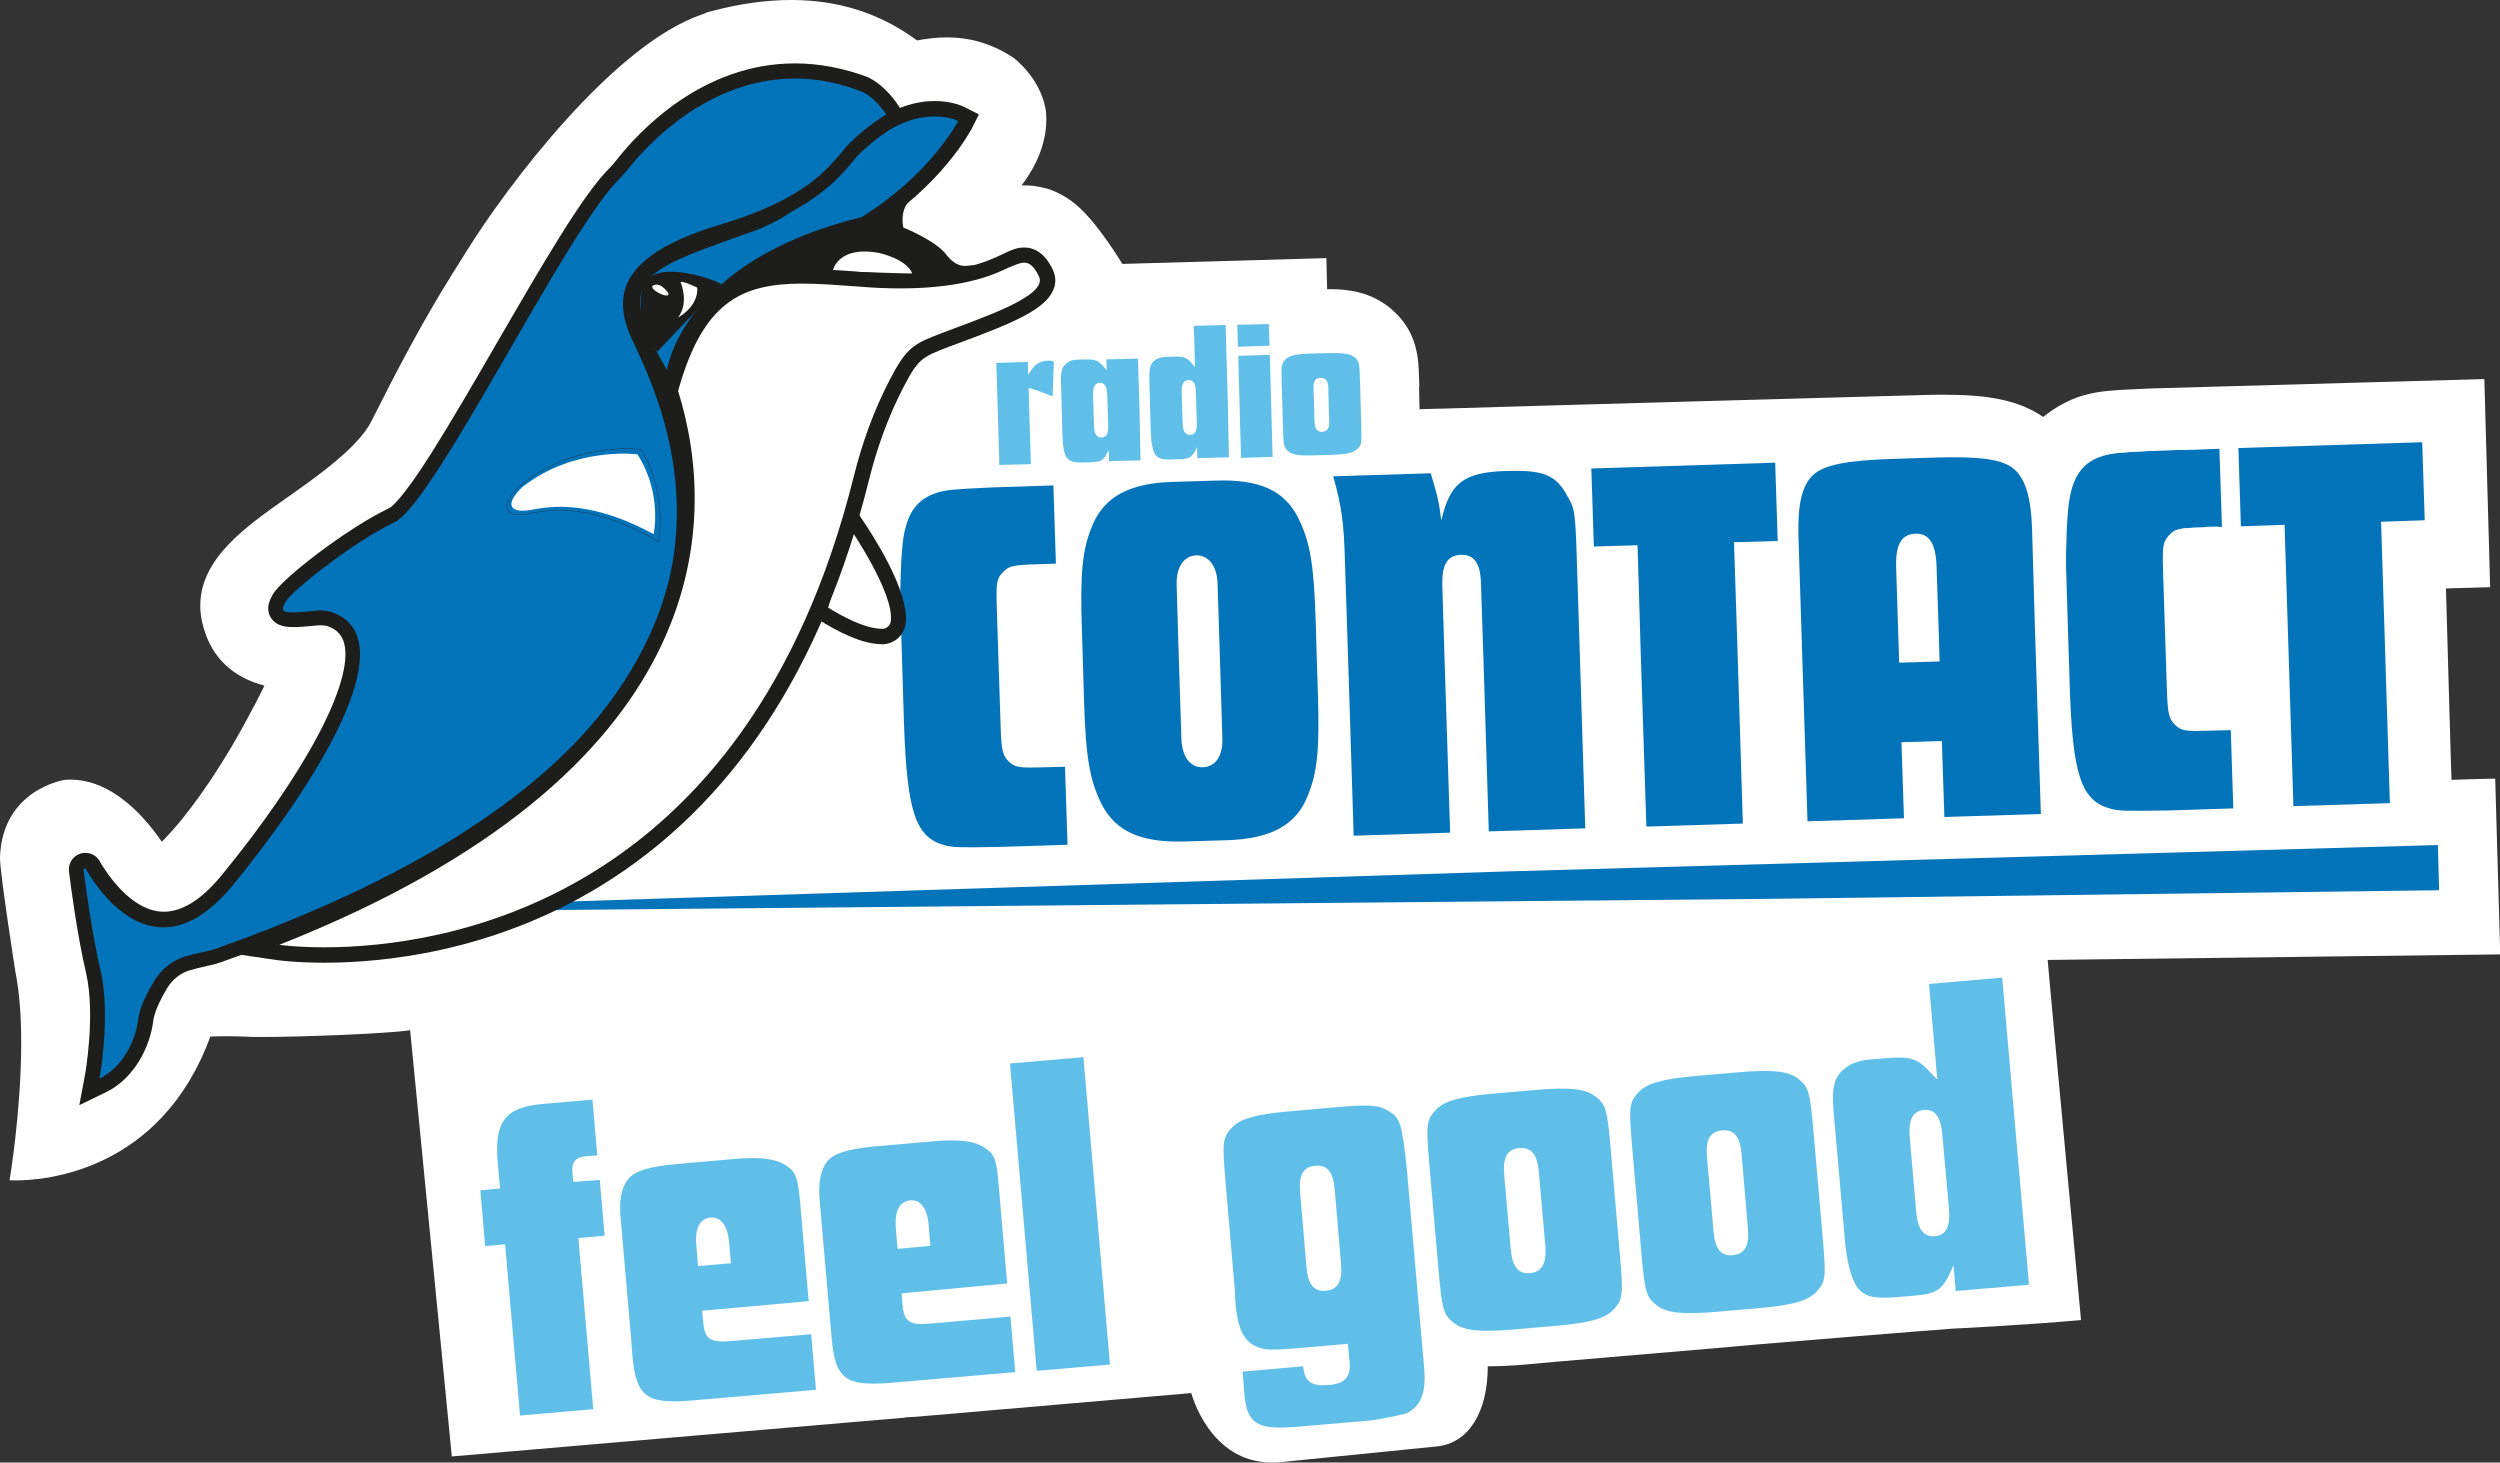 <?xml version="1.0" encoding="utf-8"?>
<!-- Generator: Adobe Illustrator 27.1.1, SVG Export Plug-In . SVG Version: 6.00 Build 0)  -->
<svg version="1.1" id="Calque_1" xmlns="http://www.w3.org/2000/svg" xmlns:xlink="http://www.w3.org/1999/xlink" x="0px" y="0px"
	 viewBox="0 0 989.9 579.1" style="enable-background:new 0 0 989.9 579.1;" xml:space="preserve">
<rect x="0" y="0" width="989.9" height="579.1" fill="#333333" stroke="none"/>
<style type="text/css">
	.st0{fill:#FFFFFF;}
	.st1{fill:#0474BA;}
	.st2{fill:#60BFE9;}
	.st3{fill:#1D1D1B;}
	.st4{fill:none;stroke:#1D1A1E;stroke-width:0.128;stroke-miterlimit:10;}
</style>
<g>
	<path class="st0" d="M979.7,308.5c-2.9,0.1-6.1,0.2-9,0.3c-0.1-2.4-0.2-5.5-0.3-9c-0.5-16.7-1.3-44.8-1.9-66.8
		c7.6-0.2,17.5-0.5,17.5-0.5l-2.3-82.4l-131.6,3.7c-16.6,0.7-21.2,1-27.6,2.9c-5.1,1.5-10.5,4.4-15.5,8.4
		c-9.8-6.8-22.2-8.8-39.1-8.8c-2.4,0-4.9,0-7.6,0.1c0,0-152.2,4.2-191.2,5.4c-5.6,0.1-8.9,0.2-9,0.3c-0.1-3.1-0.2-6.6-0.2-9
		c0.1,0,0.2,0,0.4,0h-0.1h-0.2c0-1.7-0.1-2.8-0.1-2.8c-0.2-8.3-0.5-18.6-10.5-27.5c-8.3-7.4-18.1-8.3-24.6-8.3h-1.3
		c-0.2-6.1-0.3-12.3-0.3-12.3l-80.8,2.3c0,0-8.8-14.7-16.8-22.1c-4.3-4-8.7-6.4-13-7.7c-0.3-0.1-0.6-0.2-0.9-0.2
		c-0.1,0-0.2-0.1-0.3-0.1c-2.7-0.7-5.3-1-7.8-1c-0.4,0-0.7,0-1.1,0c3.5-4.5,9.7-14.1,9.8-25.8c0-0.3,0-0.6,0-1c0-1.3-0.1-2.6-0.4-4
		c-2.5-12.4-12.7-19.8-12.7-19.8c-9.6-6.3-18.6-8-26.2-8c-4.5,0-8.6,0.6-11.9,1.2C348.6,5.3,332.1,0,313.3,0
		c-9.7,0-20.1,1.4-31.1,4.3l-2,0.5l-1.9,0.8c-35.4,11.8-77.8,68.5-93.4,93.6l-5.9,9.4c-11.7,18.8-21.2,36.8-31.9,58.1
		c-5.2,10.5-21.9,22.2-34.1,30.8c-15.9,11.2-33.6,23.7-33.7,42.2c0,0.3,0,0.6,0,0.9c0.1,2.6,0.5,5.2,1.3,7.9
		c3.4,12.1,11.7,19.7,24.1,23c-1.4,2.8-2.7,5.5-4.1,8.1c0,0,0,0.1-0.1,0.1c-12.4,24-23.6,38.9-30.2,46.8c0,0.1-0.1,0.1-0.1,0.1
		c-3.3,3.9-5.5,6-6.1,6.7c-0.3-0.3-2.2-3.3-5.5-7.2c0,0,0,0,0,0c-6.2-7.3-17.1-17.4-30.6-17.4c-0.8,0-1.6,0-2.4,0.1
		c0,0-24.7,3.7-25.6,30.7v0.2c0,6.2,6.1,45.1,6.1,45.1c1.7,8.5,2.3,18.3,2.3,28.1c0,27.2-4.6,54.4-4.6,54.4s0.8,0.1,2.4,0.1
		c11,0,57.4-3.2,77.1-57c2,0,4.4-0.1,6.7-0.1c2.9,0,5.8,0.1,8.2,0.2c1.2,0.1,3.2,0.1,5.7,0.1c15.2,0,50.3-1.3,58.5-2.7l16.5,168.8
		l82.7-7.1l97-8.3v-0.1c1.3-0.1,2.6-0.1,3.9-0.2l109.2-9.4c0,0,7.1,27.5,31.9,27.5c1,0,2,0,3-0.1l62.6-6.3
		c12.4-1.4,19.9-13.6,19.9-31.7h0.1c4.1,0,8.3-0.2,12.4-0.5l15.6-1.4c10.7-0.9,51.7-4.4,62.3-5.3l15.6-1.4
		c10.2-0.9,71.8-5.9,77.9-6.3c0,0,28.6-1.4,51-3.4c-1.4-15.5-3.6-38.8-5.8-62.1c0-0.1,0-0.1,0-0.2c-2.7-28.5-5.3-57.1-6.6-71.3v0
		c-0.5-5-0.7-8.2-0.8-9c73-0.9,72.9-0.9,179.2-2.2l-2-69.6C987.9,308.3,984.3,308.4,979.7,308.5 M404,73.3c0.4-0.6,0.8-1.3,1.3-1.9
		c0.7-1.2,1.4-2.4,1.7-2.9l0,0c-0.5,0.9-1.1,1.9-1.8,2.9c-0.5,0.8-0.9,1.5-1.2,1.9C404.1,73.3,404,73.3,404,73.3"/>
	<path class="st1" d="M414,303.8c-10.4,0.3-12,0.2-14.6-2.3c-2.4-2.5-2.9-4.2-3.2-14.2l-1.1-34.1l-0.4-12.2
		c-0.3-10.3-0.1-11.8,2.4-14.4c2.4-2.6,4-2.9,14.4-3.2l6.6-0.2l-1-31l-24.3,0.8c-15.6,0.7-18.1,1-21.5,2
		c-7.8,2.4-11.9,7.6-13.5,17.5c-0.9,4.7-1.5,19.3-1.3,27.4l0.3,9.2l1.1,36.2c1.2,36.3,4.5,46.4,16.5,49.5c3.5,0.7,4.7,0.9,22.9,0.5
		l25.4-0.8l-1-30.9L414,303.8z"/>
	<path class="st1" d="M521.4,260.8l-0.4-13.9c-0.7-23.7-2.3-32.6-7.1-42.1c-5.5-10.7-15.4-15.1-32.5-14.5l-17,0.5
		c-17.1,0.5-26.8,5.8-31.6,16.6c-4.2,9.7-5.2,18.8-4.4,42.4l0.2,6.3l0.6,20.4c0.7,23.7,2.3,32.6,7.1,42.1
		c5.4,10.5,15.4,15.1,32.5,14.6l17.1-0.5c17.1-0.6,26.8-5.8,31.5-16.6c4.2-9.8,5.2-18.7,4.4-42.5L521.4,260.8z M476.3,303.8
		c-4.9,0.2-8.2-4-8.5-11l-1.1-34.2l-0.8-27.1c-0.2-6.8,2.8-11.4,7.7-11.6c4.9-0.1,8.3,4.2,8.5,11.1l0.9,28.4l1,32.9
		C484.3,299.3,481.3,303.6,476.3,303.8"/>
	<path class="st1" d="M875.8,289.3c-10.5,0.3-12,0.2-14.6-2.3c-2.4-2.5-2.9-4.2-3.2-14.2l-1.1-33.5l-0.4-12.9
		c-0.3-10.2-0.1-11.7,2.3-14.4c2.5-2.6,4-2.9,14.4-3.2l6.6-0.2l-1-30.9l-24.4,0.7c-15.6,0.7-18.1,1-21.5,2
		c-7.8,2.4-11.9,7.6-13.5,17.5c-0.9,4.7-1.5,19.3-1.3,27.4l0.6,19.8l0.8,25.7c1.1,36.3,4.5,46.4,16.5,49.5c3.4,0.8,4.8,0.9,22.9,0.6
		l25.4-0.8l-1-31L875.8,289.3z"/>
	<path class="st1" d="M624.7,232c-0.9-30.1-0.9-30.1-4.1-35.6c-4.5-8.4-9.5-10.4-24.4-9.9c-16.7,0.5-22.1,4.8-25.5,19.6
		c-0.9-7.3-1.6-10.2-4.2-18.7l-38.6,1.2c3.4,12.1,4.2,18.7,4.6,32.3l1.3,40l2.2,70l38.2-1.2l-2.2-68.4l-0.9-29.6
		c-0.2-8.1,2-11.8,7.3-12c5.3-0.2,7.8,3.4,8,11.1l1,30.5l2.1,67.9l38.2-1.2l-2.1-67.4L624.7,232z"/>
</g>
<polygon class="st1" points="702.9,183.2 630.1,185.5 631.1,216.4 648.4,215.9 649.7,259.8 651.9,327.3 690.1,326.1 688,257.9 
	686.6,214.7 703.9,214.2 "/>
<g>
	<path class="st1" d="M804.6,209c-0.4-12.4-2.8-19.8-7.4-23.5c-4.6-3.7-13.4-4.9-32-4.3l-15.6,0.5c-18.6,0.6-27.3,2.4-31.6,6.3
		c-4.4,4-6.2,11.5-5.9,23.9l1.4,44.2l2.2,69.1l38.2-1.2l-1-30.1l16-0.5l1,30.1l38.2-1.2l-2.4-75.6L804.6,209z M752,262.4l-0.3-9.5
		l-0.9-28.1c-0.3-9.2,2.1-13.3,7.7-13.5c5.3-0.1,8,3.8,8.3,13l0.9,27l0.3,10.6L752,262.4z"/>
</g>
<polygon class="st1" points="942.8,206.6 960.1,206 959.1,175.1 886.3,177.4 887.3,208.4 904.6,207.8 905.3,230.4 908.1,319.2 
	946.3,318 943.3,222.1 "/>
<g>
	<path class="st0" d="M872.2,208.8c-8.9,0.3-10.8,0.6-12.9,2.7c3-1.8,7.1-2.3,11.1-2.5c2.9-0.1,5.8,0,8-0.1v-0.4l-5.1,0.1
		C872.9,208.8,872.5,208.8,872.2,208.8 M861.1,177.8l-19.6,0.7c-3.8,0.4-7.6,1.1-10.9,2.8c0.8-0.3,1.5-0.6,2.4-0.9
		c3.4-1,6-1.3,21.5-2l22.9-0.7l0-0.4C872,177.5,866.6,177.6,861.1,177.8"/>
</g>
<polygon class="st1" points="80.2,361.6 598.2,345 965.3,334.6 965.8,352.5 701,355.9 "/>
<g>
	<path class="st2" d="M237.5,467.2l1.9,22.1l-10.4,0.9l5.9,67.8l-29,2.5l-5.9-67.8l-7.9,0.7l-1.9-22.1l7.8-0.7l-0.9-9.9
		c-1.5-16.6,2.8-22.3,18-23.6l19.5-1.7l1.9,22.1l-4.2,0.3c-4.6,0.4-6.1,2.4-5.6,6.9l0.3,3.3L237.5,467.2z"/>
	<path class="st2" d="M278,519l0.5,4.9c0.5,6.4,2.9,7.8,10.9,7.1l31.8-2.7l1.9,22l-48.7,4.2c-18.6,1.6-22.5-1.4-24-17.8l-0.4-5.5
		l-4.3-49.4c-0.6-6.6,0.4-11.8,3.1-15c2.7-3.2,8.2-4.9,19.2-5.9l22.8-2c10-0.9,16.4-0.1,20.3,2.5c4.1,2.6,4.8,4.7,5.8,15.5l3.3,38.3
		L278,519z M289.4,500.2l-0.7-8.4c-0.6-6.6-3.3-10-7.3-9.7c-4.2,0.4-6.3,4.2-5.7,10.8l0.7,8.4L289.4,500.2z"/>
	<path class="st2" d="M357,512.1l0.4,4.9c0.6,6.4,2.9,7.8,10.9,7.1l31.8-2.8l1.9,22l-48.7,4.2c-18.6,1.6-22.6-1.4-24-17.8l-0.5-5.5
		l-4.3-49.4c-0.5-6.6,0.5-11.8,3.1-15c2.7-3.2,8.2-4.9,19.2-5.9l22.8-2c10-0.9,16.4-0.1,20.2,2.5c4.1,2.6,4.8,4.7,5.7,15.5l3.3,38.3
		L357,512.1z M368.4,493.3l-0.7-8.4c-0.6-6.6-3.3-10-7.3-9.6c-4.2,0.4-6.2,4.2-5.7,10.8l0.7,8.4L368.4,493.3z"/>
</g>
<polygon class="st2" points="429,418.6 439.5,540.3 410.5,542.8 399.9,421.1 "/>
<g>
	<path class="st2" d="M515.4,533.7c-12.6,1.1-14.8,0.9-18.6-0.8c-4.5-2.4-6.7-7.1-7.6-16.6l-0.3-6l-3.6-41.8
		c-1.4-16.1-1.2-17.9,2.2-21.7s9.4-5.6,23.5-6.8l17.1-1.5c14.2-1.3,18.1-1,22,1.6c4.3,2.7,5,4.7,6.9,22.2l6.5,74.6l0.4,4.5
		c0.9,10-1.2,15.5-7.2,18.3c-1.6,0.5-11.2,2.5-14.6,2.8l-27.9,2.4c-16.6,1.4-20.5-1-21.5-13.2l-0.7-8.6L516,541
		c0.6,6.2,3.3,8,10.2,7.4c6.2-0.5,8.7-3.1,8.2-9l-0.7-7.3L515.4,533.7z M528.5,471c-0.6-6.9-2.9-9.9-7.8-9.4
		c-4.7,0.4-6.5,3.7-5.9,10.6l2.5,29.4c0.6,6.9,2.9,9.9,7.6,9.5c4.8-0.4,6.7-3.7,6.1-10.6L528.5,471z"/>
	<path class="st2" d="M607.8,431.6c13.9-1.2,20.2-0.5,24.1,2.7c4,3.1,4.5,4.9,5.9,21l3.6,41.4c1.4,15.9,1.2,17.7-2.2,21.5
		c-3.3,3.8-9.4,5.6-23.3,6.8l-16.1,1.4c-14,1.2-20.4,0.5-24.3-2.7c-3.9-3.1-4.5-5-5.9-20.8l-3.6-41.4c-1.4-16-1.2-17.9,2.2-21.7
		c3.3-3.8,9.5-5.6,23.5-6.8L607.8,431.6z M609.3,464c-0.6-6.9-2.9-9.8-7.8-9.4c-4.7,0.4-6.5,3.7-5.9,10.6l2.6,29.4
		c0.6,6.9,2.9,9.9,7.6,9.5c4.7-0.4,6.6-3.7,6.1-10.7L609.3,464z"/>
	<path class="st2" d="M688.1,424.6c13.9-1.2,20.2-0.5,24.1,2.7c3.9,3.1,4.5,5,5.9,21l3.6,41.4c1.4,15.9,1.2,17.7-2.2,21.5
		c-3.3,3.8-9.4,5.6-23.3,6.8l-16.1,1.4c-14.1,1.2-20.4,0.5-24.3-2.7c-3.9-3.1-4.5-4.9-5.9-20.8l-3.6-41.4
		c-1.4-16.1-1.2-17.9,2.2-21.7c3.3-3.8,9.4-5.6,23.5-6.8L688.1,424.6z M689.6,457c-0.6-6.9-2.9-9.9-7.8-9.4
		c-4.7,0.4-6.5,3.7-5.9,10.6l2.6,29.4c0.6,6.9,2.9,9.9,7.6,9.4c4.7-0.4,6.7-3.7,6-10.6L689.6,457z"/>
	<path class="st2" d="M803.4,508.7l-29,2.5l-0.9-10.2c-4,9.5-6,11.2-15.1,12l-5.8,0.5c-10.4,0.9-14,0.1-17-3.5
		c-2.5-3.1-4.4-10.5-5.1-19l-4.4-50c-0.8-9-0.2-12.9,2.5-16.2c2.9-3.2,6.4-4.8,12-5.3l6.2-0.5c9.6-0.8,12.5,0,17.9,6l2.4,2.5
		l-3.3-37.9l29-2.5L803.4,508.7z M769.1,449.5c-0.6-7.3-2.9-10.4-7.3-10c-4.5,0.4-6.2,3.9-5.6,11.1l2.5,28.8
		c0.6,7.3,2.9,10.5,7.5,10.1c4.4-0.4,6.1-3.8,5.5-11.2L769.1,449.5z"/>
	<path class="st2" d="M486.2,160.4l-0.9-31.7l-12.6,0.3l0.5,16.4l-1-1.2c-2.2-2.7-3.4-3.1-7.6-3l-2.7,0.1c-2.5,0.1-4,0.7-5.3,1.9
		c-1.2,1.4-1.6,3.1-1.5,6.9l0.3,11.6l0.3,10c0.1,3.7,0.8,6.9,1.7,8.3c1.3,1.6,2.8,2.1,7.3,1.9l2.5-0.1c4-0.1,4.9-0.8,6.8-4.8
		l0.1,4.4l12.5-0.3L486.2,160.4z M471.3,172.2c-2,0-2.9-1.3-3-4.5l-0.2-6.2l-0.2-6.3c-0.1-3.1,0.7-4.6,2.7-4.7
		c1.9-0.1,2.8,1.3,2.9,4.5l0.2,6.1l0.2,6.3C474,170.7,473.1,172.2,471.3,172.2"/>
</g>
<polygon class="st2" points="490.3,140.9 490.8,160 491.4,181.3 503.9,180.9 503.3,158.8 502.8,140.5 "/>
<polygon class="st2" points="489.9,128.6 490.2,137.3 502.7,136.9 502.4,128.3 "/>
<g>
	<path class="st2" d="M539,168.7l-0.4-15.2l-0.1-2.7c-0.2-7-0.3-7.7-2-9.2c-1.6-1.5-4.3-1.9-10.3-1.8l-6.9,0.2
		c-6.1,0.1-8.8,0.8-10.3,2.3c-1.5,1.5-1.7,2.3-1.5,9.3l0.2,6.6l0.3,11.3c0.2,6.9,0.4,7.7,2,9.1c1.6,1.5,4.3,1.9,10.4,1.7l6.9-0.2
		c6-0.2,8.7-0.8,10.2-2.4C539.1,176.4,539.2,175.6,539,168.7 M523.5,171c-2,0-3-1.3-3-4.3l-0.3-10.1l-0.1-2.6
		c-0.1-3,0.7-4.4,2.8-4.4c2.1,0,3,1.3,3.1,4.3l0,1.9l0.3,10.8C526.5,169.5,525.5,170.9,523.5,171"/>
	<path class="st2" d="M417.3,143.2c-1-0.4-1.4-0.4-2.2-0.4c-3.6,0.1-5.7,1.6-8,5.7l-0.1-5.2l-12.5,0.4l0.5,16.4l0.7,24l12.5-0.3
		l-0.7-22.7l-0.2-7.5c4.1,1.2,5.7,1.8,9.5,3.4L417.3,143.2z"/>
	<path class="st2" d="M451.2,162l-0.6-20l-12.5,0.3l0.1,4.3l-1-1.2c-2.2-2.6-3.5-3.2-7.6-3.1l-2.7,0.1c-2.3,0-4.1,0.7-5.3,2.1
		c-1.2,1.3-1.6,3-1.5,6.9l0.3,10.2l0.3,11.3c0.1,3.8,0.7,6.9,1.7,8.3c1.3,1.6,2.8,2.1,7.3,1.9l2.5-0.1c4-0.1,4.8-0.7,6.8-4.8
		l0.1,4.4l12.5-0.3L451.2,162z M436.2,173.2c-2,0.1-2.9-1.3-3-4.5L433,162l-0.2-5.7c-0.1-3.2,0.7-4.6,2.7-4.7c1.9,0,2.8,1.4,2.9,4.5
		l0.2,6l0.2,6.5C438.9,171.7,438.1,173.2,436.2,173.2"/>
	<path class="st0" d="M349.3,252.1c-7.5-0.1-16.2-4.8-22.9-8.9l-2-1.2l0.7-2.2c3.2-11,8.2-28.4,8.5-31l1-7.7l4.4,6.4
		c1.9,2.7,18.4,27.2,16.7,39.2c-0.4,3.1-3.2,5.5-6.4,5.5H349.3z"/>
	<path class="st3" d="M336.5,209.1c0,0,17.8,25.9,16.2,37c-0.2,1.6-1.7,2.9-3.4,2.9h0c-7.1-0.1-16-5.1-21.4-8.4
		C327.9,240.6,336,213,336.5,209.1 M332.6,192.8l-2.1,15.5c-0.3,2.2-4.5,17.3-8.4,30.6l-1.3,4.5l4,2.4c7.1,4.3,16.2,9.2,24.4,9.3h0
		h0.1c4.7,0,8.7-3.5,9.3-8.1c1.8-12.8-14-36.6-17.2-41.3L332.6,192.8z"/>
	<path class="st3" d="M385.4,105c0,0-1.7,0.2-3.3,0.3c-3,0.1-5.7-2.2-7.5-4.6c-4.2-5.5-16.9-10.6-16.9-10.6s-1.7-6.8,2.7-10.9
		c4.2-3.9-9.3,1.3-8.9,2.1l-51.6,26.3l43.7,5l43.7-5L385.4,105z"/>
	<path class="st0" d="M361.2,108.4l-31.5-1.1c0,0,1.9-10.3,18.6-7.1C360.3,103.3,361.2,108.4,361.2,108.4"/>
	<path class="st1" d="M261.5,148c-10.1-17.3-12.8-26.6-10-34.1c3.7-10.1,16.7-14.7,40.4-23.2l5.5-2c12.9-4.6,20.9-12,32.1-22.2
		c4.1-3.8,8.8-8,14.2-12.6c10.6-9,20.1-10.9,26.3-10.9c6.3,0,10.2,1.9,10.7,2.1l2.7,1.4l-1.4,2.7c-0.5,0.9-11.5,22.1-39.3,39.4
		l-0.4,0.3l-0.5,0.1c-68.2,16.6-74.6,57.5-74.7,58l-1.2,8.6L261.5,148z"/>
	<path class="st3" d="M370.1,46.1c5.8,0,9.3,1.8,9.3,1.8S368.6,69,341.1,86c-71.3,17.4-77,60.5-77,60.5
		c-21.5-36.9-10.6-38.9,34.3-55c18.4-6.6,27.2-18.4,47.2-35.3C355.4,48,364,46.1,370.1,46.1 M370.1,40c-6.6,0-16.9,2-28.2,11.6
		c-5.5,4.6-10.2,8.9-14.3,12.7c-10.9,9.9-18.8,17.1-31,21.5c-1.9,0.7-3.7,1.4-5.5,2c-24.5,8.8-38,13.6-42.2,25
		c-3.6,9.7,1.3,21.2,10.3,36.7l8.9,15.3l2.3-17.5c0,0,1.5-9.8,11-21.4c12.7-15.5,34-27.3,61.4-34l0.9-0.2l0.8-0.5
		c28.5-17.7,39.9-39.6,40.4-40.5l2.7-5.4l-5.3-2.7C381.6,42.2,377.1,40,370.1,40"/>
	<path class="st1" d="M36.6,426.5c0-0.2,4.4-24.7,0.5-41.7c-3.4-14.4-5.8-32.9-6.8-40.1c-0.1-1,0.2-2,0.8-2.7
		c0.7-0.7,1.6-1.2,2.6-1.2c1.3,0,2.4,0.7,3,1.7c2.9,5.1,13.6,21.6,28.1,21.6c8.2,0,16.7-5.3,25.3-15.7c26.9-32.9,53.9-74.9,49-94.2
		c-1-4.1-3.5-7-7.6-8.7c-1.3-0.5-2.8-0.8-4.4-0.8c-0.4,0-0.9,0-1.3,0.1c-4.7,0.4-7.7,0.6-9.7,0.6c-1.7,0-4.9,0-6.4-2.4
		c-1.3-2.2,0-4.6,0.9-6.2c3-5.3,28-25,44.5-32.9c7.7-3.7,27.2-37.4,44.4-67.2c17.1-29.7,33.4-57.7,43.6-67.9
		c1.1-1.1,2.1-2.2,3.1-3.6c8.8-11.2,33-37.3,68.5-37.3c9.2,0,18.6,1.9,27.8,5.5c6.4,3,10.7,9.8,10.8,10.1l1.6,2.6l-2.6,1.6
		c-0.1,0.1-9.5,5.8-15.4,12.6c-0.5,0.5-0.9,1.1-1.4,1.7c-6.6,7.8-16.5,19.6-48.7,29.3c-19.8,6-31.4,12.9-35.4,21.3
		c-2.4,4.9-2.2,10.7,0.5,17.5c0.4,1.1,1.2,2.8,2.2,4.9c8,17.1,29.2,62.6,7.5,114.4c-21.9,52.1-80.7,95.5-174.9,128.8
		c-1.6,0.6-3.2,1-4.7,1.3c-2.8,0.5-5.3,1.2-7.6,1.8c-4.3,1.3-8.1,4.3-10.5,8.2c-3.5,5.6-5.6,10.6-6.1,14.2
		c-1.1,9.3-6.7,20.9-16.9,25.9l-5.4,2.6L36.6,426.5z"/>
	<path class="st3" d="M314.8,31.1c8.4,0,17.4,1.6,26.7,5.3c5.5,2.6,9.4,8.9,9.4,8.9s-9.9,6-16.2,13.3c-6.3,7.3-14.8,19.9-48.8,30.1
		c-33.9,10.2-44.5,23.4-36.9,42.8c7.6,19.3,90.8,154.2-163.4,244.1c-1.4,0.5-2.9,0.9-4.3,1.2c-3.2,0.6-5.8,1.3-7.9,1.9
		c-5.1,1.6-9.4,4.9-12.2,9.5c-2.6,4.3-5.9,10.4-6.5,15.4c-1,8.8-6.4,19.2-15.3,23.5c0,0,4.6-25,0.4-42.9
		c-3.4-14.5-5.9-33.3-6.7-39.8c0-0.3,0.2-0.5,0.5-0.5c0.1,0,0.3,0.1,0.4,0.2c3.5,6.1,14.7,23.1,30.7,23.1c8.1,0,17.4-4.4,27.6-16.8
		c33-40.4,67.9-96.1,40.2-107.6c-1.7-0.7-3.6-1.1-5.6-1.1c-0.5,0-1.1,0-1.6,0.1c-4.3,0.4-7.3,0.7-9.4,0.7c-4.7,0-4.4-1.2-2.9-4.1
		c2.4-4.4,26.8-23.8,43.2-31.6c16-7.7,67.6-114.7,88.8-135.7c1.2-1.2,2.3-2.5,3.4-3.8C261.9,50.3,285.4,31.1,314.8,31.1 M314.8,25.1
		L314.8,25.1C278,25.1,253,52,244,63.5c-1,1.3-1.9,2.3-2.9,3.3c-10.5,10.5-26.8,38.7-44.1,68.5c-9.1,15.8-18.6,32.1-26.5,44.6
		c-11.5,18.1-15.6,21-16.6,21.4c-16.2,7.7-42.4,27.8-45.9,34.1c-1,1.8-3,5.4-0.8,9.1c2.3,3.8,7,3.8,9,3.8c2.2,0,5-0.2,10-0.7
		c0.3,0,0.7,0,1,0c1.2,0,2.3,0.2,3.2,0.6c3.2,1.3,5,3.4,5.9,6.6c3.8,15.1-15.2,51-48.4,91.6c-7.9,9.7-15.7,14.6-23,14.6
		c-12.9,0-22.8-15.4-25.5-20.1c-1.1-2-3.3-3.2-5.6-3.2c-1.9,0-3.6,0.8-4.9,2.2c-1.2,1.4-1.8,3.2-1.6,5.1c0.9,7.3,3.4,25.8,6.8,40.4
		c3.8,16.4-0.4,40.2-0.5,40.5l-2.2,11.7l10.7-5.2c11.2-5.5,17.4-18.1,18.6-28.3c0.4-3.1,2.4-7.7,5.6-13c2-3.3,5.2-5.8,8.8-6.9
		c2.1-0.6,4.5-1.2,7.2-1.8c1.7-0.3,3.4-0.8,5.2-1.4c95-33.6,154.5-77.5,176.7-130.5c22.2-53,0.6-99.4-7.6-116.8
		c-0.9-2-1.7-3.7-2.1-4.7c-2.4-6.1-2.6-10.9-0.6-15.1c3.6-7.4,14.9-14.1,33.6-19.7c33.1-10,43.8-22.7,50.2-30.3
		c0.5-0.6,0.9-1.1,1.4-1.7c5.6-6.4,14.6-12,14.7-12l5.2-3.1l-3.2-5.2c-0.5-0.8-5.1-7.9-11.9-11.2l-0.2-0.1l-0.2-0.1
		C334.1,27,324.4,25.1,314.8,25.1"/>
	<path class="st0" d="M252.4,179.9c0,0-24.8-3.3-45.5,12.9c-7.5,7.2-4.4,10.1,1.9,9.3c6.3-0.8,21.8-5.8,50,9.4
		C258.8,211.6,262.4,195.5,252.4,179.9"/>
	<path class="st4" d="M253.9,178c0,0-26.5-3.8-48.6,14.9c-8,8.2-4.6,11.6,2.1,10.8c6.7-0.9,23.3-6.7,53.4,10.8
		C260.7,214.5,264.6,195.9,253.9,178z"/>
	<path class="st0" d="M128.4,378.1c-11.2,0-17.9-1-18.1-1l-11.2-1.6l10.5-4.1c75-29.7,124.8-67.9,148-113.7
		c20.4-40.3,15.7-77.6,8.1-101.8l-0.2-0.9l0.2-0.8c10.4-37.4,27-44.7,52.1-44.7c6.9,0,14.4,0.6,22.9,1.3c5.5,0.4,10.8,0.7,15.8,0.7
		c24.5,0,35.9-5.3,40.8-7.6c0.5-0.2,2.1-1,2.1-1c2.1-0.9,4-1.8,6.2-1.8c4.7,0,7.2,4.1,8.6,7.3c0.8,1.7,0.8,3.6,0.1,5.4
		c-2.7,6.7-15.8,12-34,18.8c-2.2,0.8-4.3,1.6-6.3,2.4c-10.5,4.1-12.7,4.9-19,17.1c-5.9,11.3-10.6,23.9-13.9,37.4
		c-18.4,74.1-53.7,127.5-104.9,158.9C193.6,374.3,150.4,378.1,128.4,378.1L128.4,378.1z"/>
	<path class="st3" d="M405.5,104c2.1,0,3.9,1.3,5.9,5.5c3.7,7.8-23.2,16.5-38.5,22.4c-11,4.2-13.9,5.5-20.6,18.5
		c-6.3,12.1-10.9,24.9-14.2,38.1c-42.3,170-164,186.6-209.8,186.6c-11.1,0-17.7-1-17.7-1c171.8-67.9,174.5-166.1,157.9-219.3
		c9.8-35.2,25-42.5,49.2-42.5c6.8,0,14.3,0.6,22.7,1.2c5.9,0.5,11.2,0.7,16.1,0.7c27.5,0,39.2-6.6,43.2-8.4
		C401.9,105,403.8,104,405.5,104 M405.5,98L405.5,98c-2.8,0-5.3,1.1-7.4,2.1l-0.8,0.4c-0.4,0.2-0.8,0.4-1.3,0.6
		c-4.7,2.2-15.6,7.3-39.5,7.3c-4.9,0-10.2-0.2-15.6-0.7c-8.5-0.7-16.1-1.3-23.1-1.3c-25.9,0-44.1,7.8-55,46.9l-0.5,1.7l0.5,1.7
		c7.4,23.7,12,60.2-7.9,99.6c-22.8,45.1-72.1,82.9-146.4,112.3l-21,8.3l22.4,3.3c0.3,0,7.2,1,18.5,1c22.3,0,66.2-3.9,109.4-30.4
		c51.9-31.8,87.7-85.9,106.3-160.8c3.3-13.3,7.9-25.7,13.7-36.8c5.8-11.2,7.4-11.8,17.4-15.7c1.9-0.7,4-1.5,6.2-2.3
		c19.5-7.3,32.5-12.6,35.7-20.5c1.1-2.6,1-5.3-0.2-7.8C415.9,104.8,412.7,98,405.5,98"/>
	<path class="st3" d="M285.7,112.6c-1.9-1.6-20.6-8.3-28.1-3c-2.7,1.8-3.7,5.2-3.9,8.7c-0.5,7.3,1.3,14.7,6.1,20.2l0.4,0.8
		L285.7,112.6z"/>
	<path class="st0" d="M268.5,125.7c0,0,8-4.1,7.6-11.8c0,0-5.7-2.8-6.6-2.2C269.5,111.8,273,119.8,268.5,125.7"/>
	<path class="st0" d="M264.7,116.2c0,0-2.8-4.5-5.8-3.3C255.8,114.1,265.2,118.9,264.7,116.2"/>
</g>
</svg>

